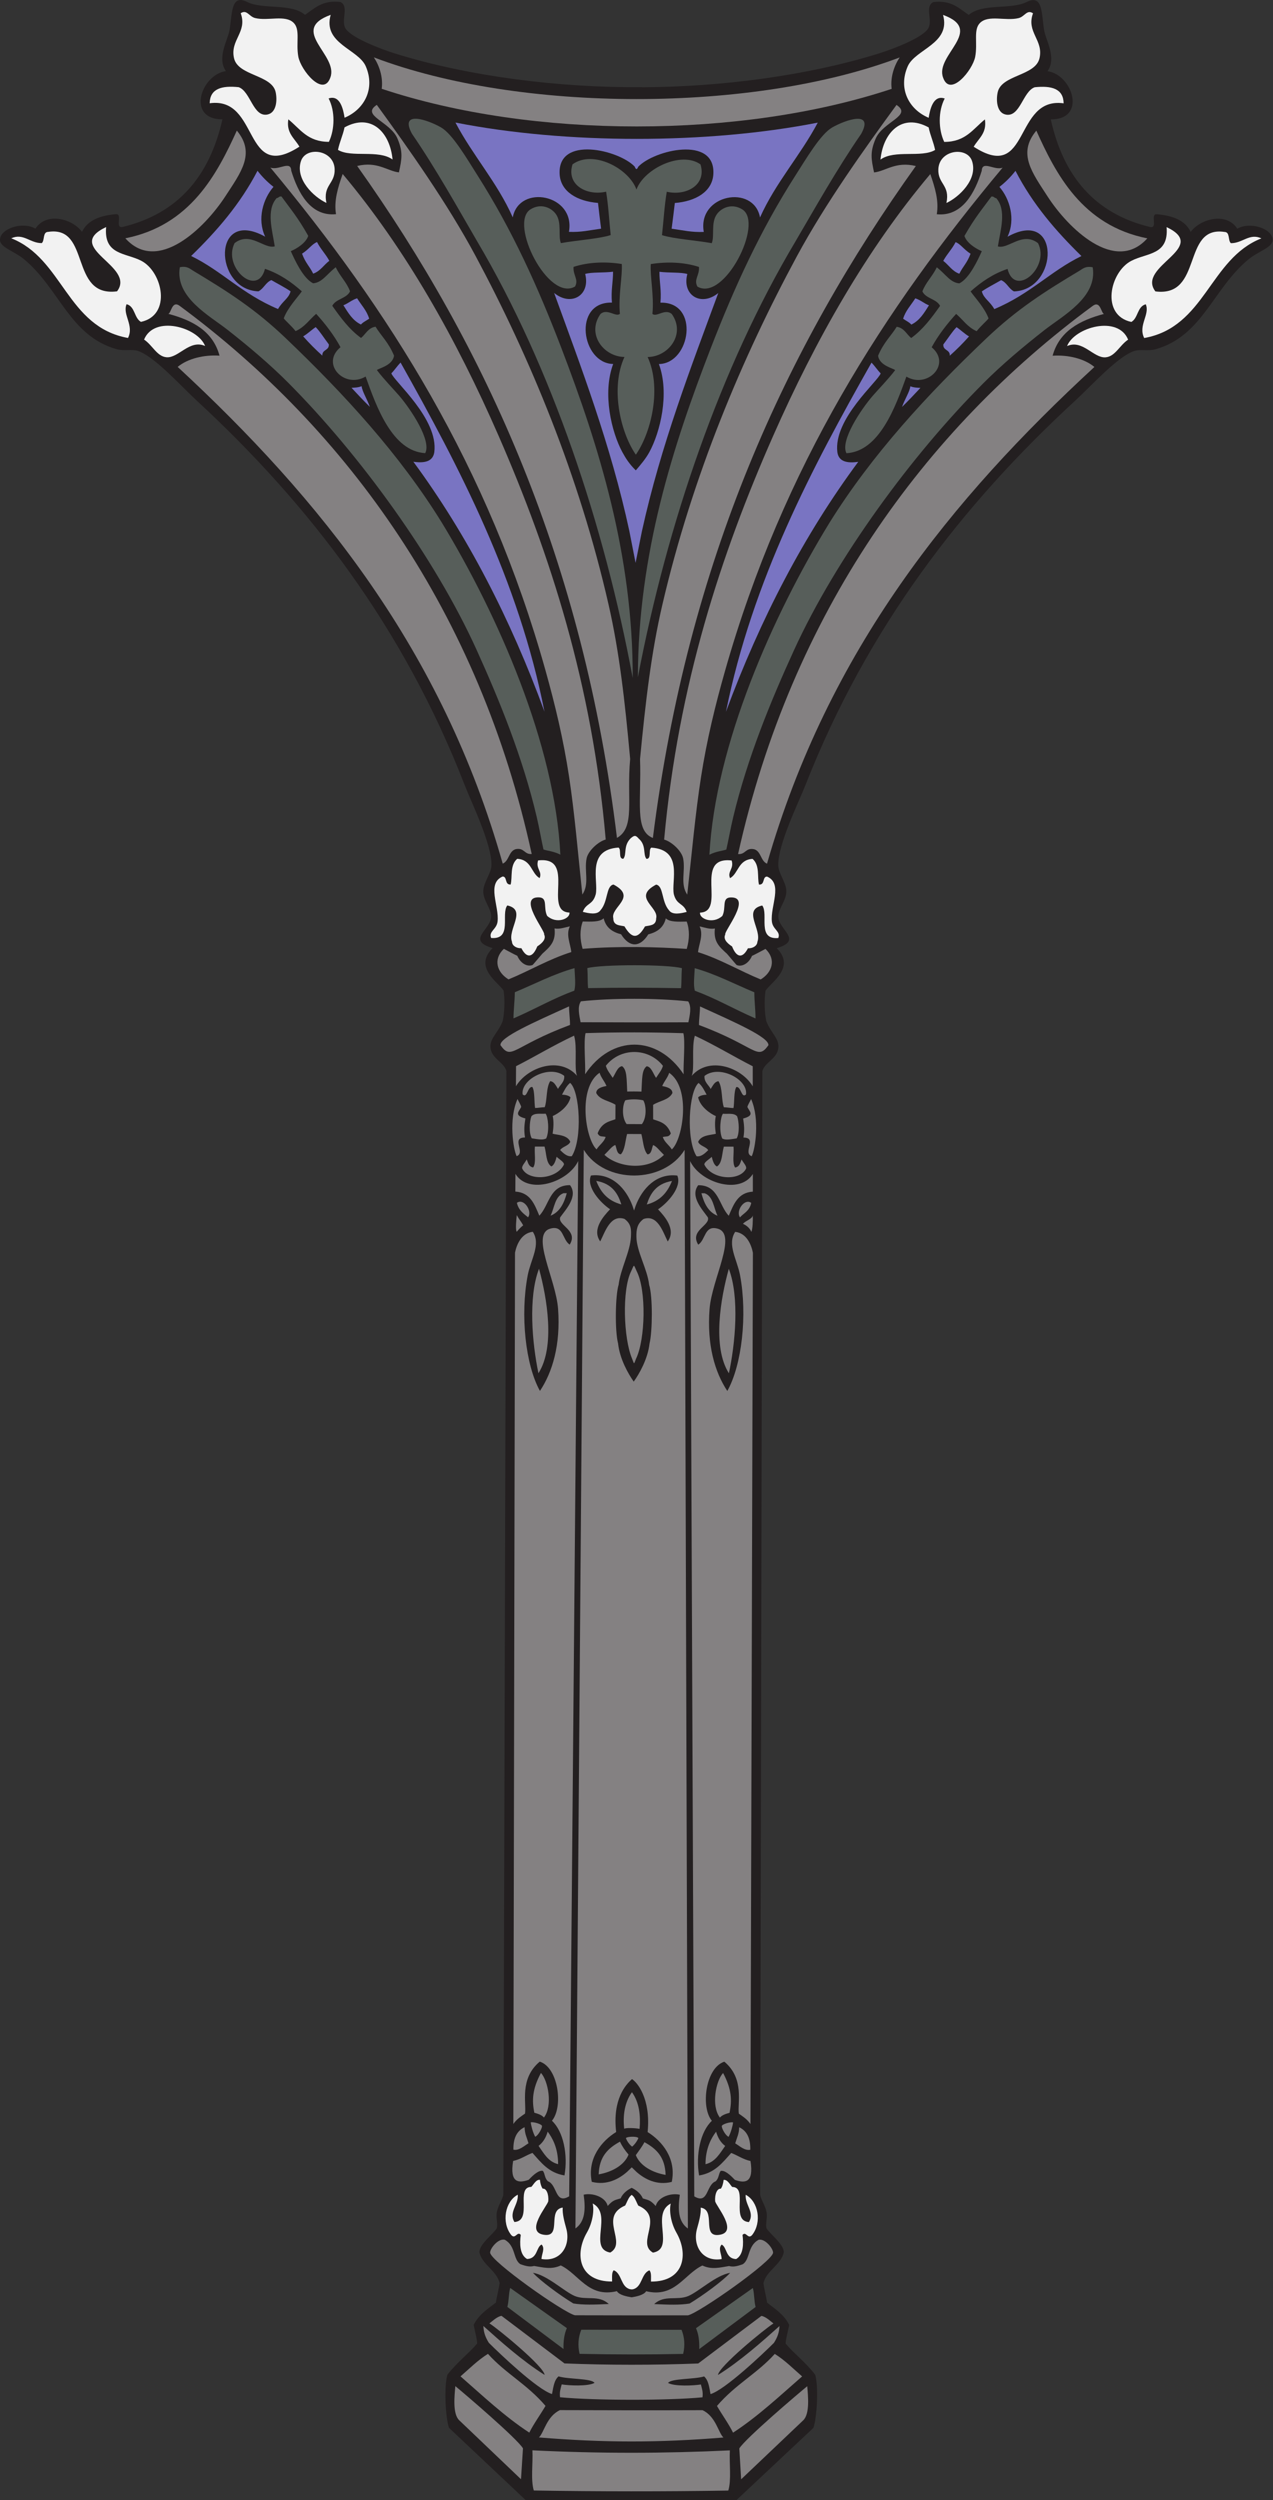 <?xml version="1.0" encoding="UTF-8" standalone="no"?>
<svg
   xmlns:dc="http://purl.org/dc/elements/1.1/"
   xmlns:cc="http://creativecommons.org/ns#"
   xmlns:rdf="http://www.w3.org/1999/02/22-rdf-syntax-ns#"
   xmlns:svg="http://www.w3.org/2000/svg"
   xmlns="http://www.w3.org/2000/svg"
   viewBox="0 0 431.613 847.413"
   height="847.413"
   width="431.613"
   xml:space="preserve"
   id="svg2"
   version="1.1"><rect x="0" y="0" width="431.613" height="847.413" fill="#333333" stroke="none"/><defs
     id="defs6" /><g
     transform="matrix(1.333,0,0,-1.333,0,847.413)"
     id="g10"><g
       transform="scale(0.1)"
       id="g12"><path
         id="path14"
         style="fill:#231f20;fill-opacity:1;fill-rule:evenodd;stroke:none"
         d="m 574.645,6176.38 c -63.852,-9.11 -101.321,-122.94 -8.86,-122.63 -32.539,-144.02 -112.742,-240.11 -254.957,-273.86 -19.125,-2.75 2.004,34.52 -16.164,32.71 -40.184,-3.45 -71.906,-15.39 -86.09,-44.97 -23.863,33.17 -90.554,51.55 -118.492,8.17 -32.305,19.14 -90.055,0.22 -90.082,-28.6 -0.027,-19.15 36.391,-28.64 61.031,-49.06 90.492,-74.94 116.063,-195.12 235.805,-228.9 18.019,-5.08 38.496,0.52 53.102,-4.08 42.25,-13.32 108.316,-87.71 150.542,-126.71 285.786,-264.07 525.29,-575.66 681.22,-976.92 17.56,-45.18 69.6,-151.13 68.35,-204.38 -0.49,-20.9 -19.95,-42.38 -20.81,-65.39 -0.87,-23.58 20.76,-45.23 20.08,-65.4 -1.14,-33.65 -64.43,-59.48 3.64,-79.92 -49.26,-48.96 14.7,-87.15 28.01,-108.11 3.79,-26.87 1.8,-58.01 -2.32,-77.41 -11.44,-29.3 -32.19,-43.23 -31.19,-65.65 1.36,-29.88 34.56,-38.38 40.54,-61.31 l -7.81,-2857.163 c -1.69,-11.602 -13.81,-28.672 -16.6,-44.961 -2.52,-14.609 3.48,-30.586 -0.23,-40.879 -10.48,-15.586 -43.52,-39.766 -44.04,-60.059 5.68,-31.054 44.47,-47.168 51.43,-78.906 -2.98,-20.293 -7.75,-36.015 -9.29,-49.375 -16.39,-13.32 -43.02,-28.926 -56.7,-56.914 4.67,-23.008 8.76,-36.875 8.91,-47.363 -20.31,-24.297 -51.4,-47.676 -75.76,-79.336 -8.79,-31.367 -4.9,-108.652 4.07,-134.902 L 1337.15,0.176 C 1519.36,-2.422 1690.45,-2.598 1872.89,0 l 196.04,183.945 c 9.09,26.231 13.34,103.516 4.7,134.883 -24.22,31.68 -55.19,55.059 -75.39,79.336 0.2,10.508 4.36,24.356 9.14,47.383 -13.55,27.969 -40.11,43.594 -56.44,56.914 -1.48,13.34 -6.17,29.062 -9.06,49.355 7.1,31.739 45.97,47.852 51.8,78.926 -0.42,20.274 -33.35,44.453 -43.75,60.059 -3.67,10.293 2.41,26.269 -0.04,40.859 -2.71,16.309 -14.75,33.379 -16.38,44.961 l 5.61,2857.169 c 6.09,22.94 39.34,31.44 40.82,61.31 1.11,22.42 -19.57,36.35 -30.88,65.65 -4.02,19.4 -5.86,50.54 -1.94,77.41 13.4,20.97 77.55,59.15 28.52,108.11 68.15,20.44 5,46.27 4.01,79.92 -0.59,20.17 21.15,41.82 20.38,65.4 -0.74,23.01 -20.11,44.49 -20.5,65.4 -0.99,53.24 51.54,159.2 69.31,204.37 157.81,401.26 398.79,712.86 685.82,976.92 42.41,39 108.82,113.4 151.13,126.71 14.63,4.61 35.09,-1 53.13,4.09 119.89,33.77 146.03,153.95 236.88,228.89 24.74,20.42 61.19,29.92 61.26,49.06 0.1,28.82 -57.56,47.74 -89.95,28.61 -27.73,43.36 -94.51,25 -118.54,-8.18 -14.04,29.59 -45.71,41.53 -85.86,44.97 -18.17,1.81 2.78,-35.46 -16.32,-32.7 -142.07,33.74 -221.82,129.84 -253.68,273.86 92.46,-0.32 55.53,113.5 -8.28,122.63 23.57,33.05 -3.74,78.02 -8.27,102.18 -7.73,41.26 -1.8,95.18 -45.03,73.58 -39.86,-19.92 -112.19,-2.5 -147.13,-32.7 -24.46,16.42 -43.75,38.02 -89.94,32.7 -22.34,-10.89 -2.05,-44.64 -12.2,-65.4 -11.9,-24.31 -90.22,-54.04 -126.66,-65.4 -179.97,-56.11 -399.11,-84.93 -602.13,-85.88 0,0.08 0,0.14 0,0.2 -210.51,-1.63 -441.21,27.21 -628.99,85.85 -36.381,11.36 -114.568,41.09 -126.342,65.4 -10.05,20.75 10.383,54.51 -11.898,65.4 -46.168,5.31 -65.551,-16.29 -90.102,-32.71 -34.781,30.2 -107.215,12.79 -146.972,32.71 -43.118,21.6 -37.442,-32.32 -45.375,-73.58 -4.641,-24.16 -32.161,-69.14 -8.746,-102.19 v 0" /><path
         id="path16"
         style="fill:#f2f2f2;fill-opacity:1;fill-rule:evenodd;stroke:none"
         d="m 2631.76,6135.34 c 42.6,4.46 73.03,-3.29 73.61,-40.88 -128.22,17.61 -84.44,-203.82 -228.79,-110.36 12.78,21.74 33.96,34.47 28.54,69.49 -30.19,-24.29 -48.93,-57.26 -103.47,-57.23 -14.95,31.4 -15.77,78.11 1.23,110.36 -29.72,10.1 -37.56,-29.16 -40.82,-49.04 -50.71,21.35 -77.97,74.23 -53.26,130.8 19.21,43.96 110.28,57.43 89.81,130.8 107.68,-39.02 -21.29,-102.16 0.15,-159.42 17.74,-51.2 75.24,18.62 81.7,53.14 6.58,35.23 -5.18,68.58 12.18,85.84 21.52,21.39 65.24,4.22 98.08,12.26 15.89,3.89 21.14,22.79 36.79,12.27 -17.83,-48.15 27.4,-67.92 16.45,-114.45 -10.59,-44.99 -96.03,-41.74 -106.19,-85.85 -4.55,-19.71 -2.91,-52.52 20.48,-57.21 36.52,-7.34 43.23,58.78 73.51,69.48 v 0" /><path
         id="path18"
         style="fill:#848182;fill-opacity:1;fill-rule:evenodd;stroke:none"
         d="m 2223.2,5918.7 c 29.87,3.39 54.81,28.76 106.27,16.35 -330.59,-461.97 -580.2,-1004.84 -668.83,-1708.58 -47.36,18.64 -28.89,93.33 -32.68,200.68 14.11,147.73 28.74,271.79 56.68,392.02 76.37,328.57 203.88,630.44 342.56,886.98 73.05,135.13 171.88,273.03 253.08,384.23 41.45,-27.33 -34.35,-42.12 -53.05,-85.84 -14.72,-34.36 -11.26,-51.52 -4.03,-85.84 v 0" /><path
         id="path20"
         style="fill:#575e5a;fill-opacity:1;fill-rule:evenodd;stroke:none"
         d="m 1622.48,4635.24 c 0.45,312.9 89.16,588.36 185.25,836.4 60.49,156.16 126.29,299.86 215.2,438.88 28.12,43.97 64.33,105.77 93.89,122.63 34.16,19.48 106.89,44.33 73.6,-16.35 -62.78,-91.01 -117.51,-189.01 -167.35,-273.86 -190.64,-319.99 -326.57,-719.31 -400.59,-1107.7 v 0" /><path
         id="path22"
         style="fill:#f2f2f2;fill-opacity:1;fill-rule:evenodd;stroke:none"
         d="m 2362.08,6033.15 c 4.13,-20.42 12.28,-36.8 16.4,-57.23 -34.32,-20.73 -102.88,1.48 -138.95,-24.52 6.72,68.95 54.63,119.09 122.55,81.75 v 0" /><path
         id="path24"
         style="fill:#848182;fill-opacity:1;fill-rule:evenodd;stroke:none"
         d="m 2635.95,6024.98 c 49.34,-109.41 116.32,-241.02 282.28,-273.87 -82.3,-91.36 -201.84,26.37 -253.51,106.28 -39.67,61.34 -77.27,109.53 -28.77,167.59 v 0" /><path
         id="path26"
         style="fill:#f2f2f2;fill-opacity:1;fill-rule:evenodd;stroke:none"
         d="m 2407.22,5841.04 c 9.76,45.74 -22.04,48.07 -20.52,85.84 2.02,49.86 73.44,58.7 85.82,20.44 14.94,-46.18 -33.01,-91.29 -65.3,-106.28 v 0" /><path
         id="path28"
         style="fill:#848182;fill-opacity:1;fill-rule:evenodd;stroke:none"
         d="M 2550.2,5930.96 C 2247.86,5569.22 1992,5171.4 1844.21,4651.58 c -24.89,-87.51 -46.23,-174.92 -61.08,-269.78 -14.54,-92.92 -23.52,-194.8 -35.1,-299.38 -18.48,27.19 -4.19,59.76 -10.37,91.87 -3.7,19.16 -29.24,42.84 -48.39,48.1 35.59,392.71 144.86,726.3 277.03,1025.97 108.66,246.37 238.98,475.45 399.98,666.25 12.17,-35.41 22.18,-68.21 16.43,-102.18 65.3,-6.5 97.06,55.34 114.35,110.36 1.13,27.67 32.66,-0.16 53.14,8.17 v 0" /><path
         id="path30"
         style="fill:#575e5a;fill-opacity:1;fill-rule:evenodd;stroke:none"
         d="m 2538.11,5730.68 c 26.4,-8.03 62.41,38.95 102.18,8.17 31.06,-61.51 -58.83,-139.74 -77.59,-65.4 -37.65,-12.76 -67.22,-33.58 -93.97,-57.22 11.41,-16.4 35.91,-41.77 45.66,-68.62 -3.92,-5.86 -20.16,-19.51 -30.25,-32.54 -23.4,10.34 -34.49,28.88 -52.15,43.93 -22.22,-24.08 -46.06,-54.75 -62.27,-84.82 51.3,-42.62 -10.85,-106.42 -64.3,-74.59 -27.56,-76.31 -68.6,-190.02 -152.44,-194.82 -16.64,31.67 37.14,111.59 66.65,145.77 12.79,14.82 40.46,43.27 57.16,65.4 -2.3,4.19 -39.9,10.8 -43.35,36.78 14.13,33.87 34.03,51.64 47.35,73.58 18.98,-2.82 24.78,-18.83 36.81,-28.61 30.02,21.73 52.04,51.47 73.49,81.75 -9.21,18.05 -36.28,18.23 -44.98,36.79 8.16,22.37 25.57,38.12 36.73,61.31 24.09,-19.25 34.39,-38.86 57.26,-40.88 25.77,12.69 47.4,60.25 57.15,81.76 -16.27,6.89 -38.55,21.25 -44.16,38.81 27.29,48.11 45.58,68.52 68.55,100.16 6.6,1.15 7.05,-3.87 12.28,-4.09 26.97,-30.84 10.67,-81.68 4.19,-122.62 v 0" /><path
         id="path32"
         style="fill:#f2f2f2;fill-opacity:1;fill-rule:evenodd;stroke:none"
         d="m 2967.26,5779.73 c 111.38,-53 -77.61,-98.91 -28.48,-163.5 121.98,-15.61 66.52,167.59 175.63,151.23 14.83,-0.16 8.32,-21.68 16.38,-28.61 29.68,-0.36 47.11,26.29 77.66,12.26 -132.18,-51.72 -142.15,-225.53 -298.17,-253.42 -16.05,32.16 15.15,59.68 4.02,85.83 -21.77,-5.48 -19.21,-35.26 -36.75,-44.96 -78.63,17.05 -54.8,126.88 -0.14,155.33 39.82,20.74 95.88,14.18 89.85,85.84 v 0" /><path
         id="path34"
         style="fill:#575e5a;fill-opacity:1;fill-rule:evenodd;stroke:none"
         d="m 2779.32,5677.54 c 12.54,-76.42 -76.3,-123.24 -122.47,-159.41 -54.04,-42.34 -107.89,-87.52 -155.21,-134.89 -182.13,-182.29 -374.57,-444.53 -481.73,-678.53 -59.47,-129.89 -118.87,-274.54 -154.94,-425.09 -7.34,-30.69 -11.86,-57.88 -17.55,-82.53 -8.91,-3.36 -26.13,-4.41 -43.01,-13.2 14.98,279.86 161.72,609.75 305.15,843.74 108.47,174.23 250.73,328.12 400.15,470.06 77.08,73.23 146.55,117.61 236.92,171.67 6.14,3.68 14.48,12.14 32.69,8.18 v 0" /><path
         id="path36"
         style="fill:#848182;fill-opacity:1;fill-rule:evenodd;stroke:none"
         d="m 2808.05,5559 c -62.42,-16.6 -113.7,-44.31 -130.71,-106.28 38.91,2.54 80.3,-7.03 106.3,-28.6 -363.52,-335.15 -676.82,-720.46 -832.72,-1263.05 -16.32,6.86 -14.83,31.54 -32.74,36.8 -22.23,4.52 -21.53,-13.89 -40.86,-12.26 135.46,610.99 472.61,1077.77 902.08,1393.83 19.63,14.42 21.2,-18.42 28.65,-20.44 v 0" /><path
         id="path38"
         style="fill:#f2f2f2;fill-opacity:1;fill-rule:evenodd;stroke:none"
         d="m 2869.41,5493.6 c -21.79,-14.61 -32.84,-42.83 -57.18,-44.96 -30.7,-2.68 -58.68,46.17 -98.13,28.61 18.95,48.01 129.79,79.18 155.31,16.35 v 0" /><path
         id="path40"
         style="fill:#f2f2f2;fill-opacity:1;fill-rule:evenodd;stroke:none"
         d="m 1860.98,4169.26 c 6.59,-21.14 -11.66,-28.11 -4.05,-44.97 21.82,12.34 20.21,46.84 57.19,49.05 19.16,-16.39 11.47,-46.84 16.41,-65.39 15.93,-0.84 7.95,20.14 20.42,20.43 41.35,-17.79 8.01,-75.08 12.36,-114.45 2.26,-20.41 23.12,-24.86 16.25,-41.86 -54.95,-4.65 -24.04,60.79 -40.81,82.73 -50.87,-11.44 -0.21,-61.01 -12.31,-92.32 -0.53,-11.01 -12.9,-17.14 -24.01,-16.43 -13.47,-26.13 -28.88,-24.63 -40.38,4.59 -15.4,9.98 -22.48,20.16 -17.25,30.59 -4.62,6.74 70.48,97.43 12.18,94.01 -21.52,-1.66 -9.44,-26.6 -19.68,-46.94 -23.67,-21.77 -59.06,-7.48 -56.78,8.4 68.14,2.28 -18.08,143.85 80.46,132.56 v 0" /><path
         id="path42"
         style="fill:#848182;fill-opacity:1;fill-rule:evenodd;stroke:none"
         d="m 1779.39,4001.66 c 12.26,-2.62 26.68,-7.93 38.94,-5.28 -3.76,-33.34 10.48,-45.94 30.61,-64.2 6.24,-6.97 24.22,-28.7 24.69,-28.75 13.8,-5.61 30.97,4.32 39.05,23.25 10.6,4.95 24.62,12.83 34.34,17.76 27.78,-26.67 17.37,-59.74 -12.18,-77.66 -54.16,22.17 -101.51,51.15 -159.49,69.49 2.42,21.08 14.47,43.8 4.04,65.39 v 0" /><path
         id="path44"
         style="fill:#575e5a;fill-opacity:1;fill-rule:evenodd;stroke:none"
         d="m 1767.08,3895.39 c 54.28,-15.35 101.02,-40.24 151.57,-61.31 0.02,-23.16 2.99,-43.37 3.02,-66.53 -59.82,26.24 -98.78,49.93 -154.4,70.61 -4.04,16.43 -1.09,35.87 -0.19,57.23 v 0" /><path
         id="path46"
         style="fill:#848182;fill-opacity:1;fill-rule:evenodd;stroke:none"
         d="m 1780.45,3798.17 c 89.32,-40.57 176.22,-78.6 174.02,-98.7 -28.9,-40.27 -30.39,-3.15 -176.63,51.43 -0.02,16.35 2.63,30.93 2.61,47.27 v 0" /><path
         id="path48"
         style="fill:#f2f2f2;fill-opacity:1;fill-rule:evenodd;stroke:none"
         d="m 1840.43,814.375 c 10.12,1.953 17.58,-14.277 22.08,-17.93 41.42,-0.254 -4.99,-85.957 42.43,-89.297 15.33,24.981 -10.58,43.848 -8.22,69.473 32.28,-17.187 41.62,-70.117 16.43,-102.168 -10.92,-12.695 -15.54,10.703 -24.52,0 2.83,-22.07 2.6,-50.566 -16.29,-61.328 -27.33,1.152 -22.82,30.195 -36.81,36.797 -9.67,-10.156 -0.03,-24.063 0.03,-36.797 -49.52,-8.105 -74.56,34.824 -62.56,77.598 5.22,18.613 10.18,36.875 9.3,53.203 39.79,-6.074 1.86,-73.77 45.02,-69.473 54.23,5.371 -7.33,75.059 -8.26,85.82 -1.55,18.204 5.47,33.165 14.28,31.661 3.42,4.375 6.36,13.164 7.09,22.441 v 0" /><path
         id="path50"
         style="fill:#575e5a;fill-opacity:1;fill-rule:evenodd;stroke:none"
         d="m 1778.54,384.238 c 0.58,18.809 -1.2,36.836 -8.24,53.125 l 144.6,102.188 c 4.23,-16.074 2.76,-32.168 6.99,-48.262 L 1778.54,384.238 v 0" /><path
         id="path52"
         style="fill:#848182;fill-opacity:1;fill-rule:evenodd;stroke:none"
         d="m 2040.2,314.746 c -56.84,-49.394 -111.39,-101.074 -175.65,-143.066 -11.23,22.851 -28.5,46.347 -40.92,68.008 47.67,55.449 101.85,82.128 147.02,132.285 26.03,-16.231 46.92,-37.598 69.55,-57.227 v 0" /><path
         id="path54"
         style="fill:#848182;fill-opacity:1;fill-rule:evenodd;stroke:none"
         d="m 2053.22,289.844 c 1.99,-23.574 7.13,-70.235 -10.18,-86.68 L 1885.11,53.145 1880.47,131.68 c 15.74,25.605 151.32,140.742 172.75,158.164 v 0" /><path
         id="path56"
         style="fill:#f2f2f2;fill-opacity:1;fill-rule:evenodd;stroke:none"
         d="m 607.125,6135.5 c -42.59,4.46 -73.039,-3.28 -73.809,-40.87 128.305,17.61 83.493,-203.83 228.278,-110.36 -12.672,21.74 -33.801,34.46 -28.219,69.48 30.078,-24.28 48.668,-57.25 103.195,-57.22 15.11,31.4 16.157,78.11 -0.711,110.36 29.77,10.1 37.426,-29.16 40.594,-49.04 50.813,21.35 78.32,74.22 53.879,130.79 -19.016,43.97 -110.019,57.43 -89.199,130.8 -107.863,-39.01 20.808,-102.15 -0.891,-159.41 -17.972,-51.21 -75.168,18.62 -81.453,53.14 -6.422,35.23 5.492,68.58 -11.781,85.84 -21.418,21.39 -65.211,4.23 -98.024,12.26 -15.863,3.88 -21.023,22.79 -36.722,12.26 17.597,-48.14 -27.727,-67.92 -16.996,-114.45 10.386,-44.99 95.832,-41.73 105.789,-85.84 4.457,-19.72 2.672,-52.52 -20.746,-57.22 -36.559,-7.33 -42.961,58.79 -73.184,69.48 v 0" /><path
         id="path58"
         style="fill:#848182;fill-opacity:1;fill-rule:evenodd;stroke:none"
         d="m 1014.66,5918.87 c -29.859,3.39 -54.672,28.76 -106.187,16.35 328.417,-461.97 575.487,-1004.85 660.787,-1708.58 47.19,26.79 24.16,97.77 33.57,200.68 -13.4,147.73 -27.4,271.79 -54.78,392.02 -74.82,328.56 -200.9,630.43 -338.39,886.98 -72.41,135.13 -170.6,273.02 -251.269,384.22 -41.578,-27.32 34.152,-42.12 52.659,-85.84 14.54,-34.36 11.01,-51.52 3.61,-85.83 v 0" /><path
         id="path60"
         style="fill:#575e5a;fill-opacity:1;fill-rule:evenodd;stroke:none"
         d="m 1609.32,4633.36 c 1.02,312.89 -86.37,590.41 -181.29,838.44 -59.76,156.15 -124.88,299.86 -213.13,438.89 -27.91,43.97 -63.84,105.77 -93.33,122.63 -34.05,19.47 -106.67,44.32 -73.66,-16.35 62.34,-91.01 116.62,-189.01 166.05,-273.86 189.14,-319.99 323.18,-721.37 395.36,-1109.75 v 0" /><path
         id="path62"
         style="fill:#f2f2f2;fill-opacity:1;fill-rule:evenodd;stroke:none"
         d="m 876.324,6033.32 c -4.222,-20.42 -12.457,-36.81 -16.676,-57.23 34.231,-20.73 102.903,1.47 138.832,-24.52 -6.386,68.94 -54.066,119.09 -122.156,81.75 v 0" /><path
         id="path64"
         style="fill:#848182;fill-opacity:1;fill-rule:evenodd;stroke:none"
         d="m 602.41,6025.14 c -49.867,-109.4 -117.461,-241.01 -283.57,-273.85 81.879,-91.38 201.976,26.35 254.019,106.27 39.954,61.33 77.782,109.53 29.551,167.58 v 0" /><path
         id="path66"
         style="fill:#f2f2f2;fill-opacity:1;fill-rule:evenodd;stroke:none"
         d="m 830.281,5841.21 c -9.543,45.74 22.27,48.06 20.918,85.84 -1.781,49.86 -73.156,58.7 -85.719,20.43 -15.164,-46.17 32.579,-91.28 64.801,-106.27 v 0" /><path
         id="path68"
         style="fill:#848182;fill-opacity:1;fill-rule:evenodd;stroke:none"
         d="m 687.73,5931.13 c 300.633,-361.74 554.61,-759.56 699.97,-1279.39 24.47,-87.51 45.41,-174.92 59.81,-269.77 14.11,-92.92 22.61,-194.8 33.7,-299.38 18.59,27.18 4.46,59.76 10.8,91.87 3.78,19.16 29.44,42.83 48.62,48.09 -33.74,392.71 -141.46,726.3 -272.22,1025.97 -107.5,246.38 -236.74,475.46 -396.847,666.26 -12.325,-35.42 -22.5,-68.22 -16.915,-102.18 -65.328,-6.51 -96.796,55.34 -113.824,110.36 -1.004,27.67 -32.656,-0.16 -53.094,8.17 v 0" /><path
         id="path70"
         style="fill:#575e5a;fill-opacity:1;fill-rule:evenodd;stroke:none"
         d="m 698.863,5730.84 c -26.429,-8.02 -62.215,38.96 -102.144,8.18 -31.344,-61.52 58.187,-139.74 77.301,-65.4 37.582,-12.76 67.054,-33.58 93.695,-57.23 -11.485,-16.39 -36.106,-41.76 -45.977,-68.62 3.891,-5.86 20.063,-19.51 30.082,-32.53 23.45,10.33 34.629,28.87 52.36,43.93 22.113,-24.08 45.8,-54.75 61.875,-84.83 -51.504,-42.62 10.351,-106.42 63.945,-74.59 27.203,-76.31 67.715,-190.02 151.53,-194.8 16.79,31.65 -36.62,111.57 -65.96,145.76 -12.73,14.82 -40.261,43.27 -56.863,65.4 2.316,4.19 39.961,10.8 43.523,36.78 -13.968,33.87 -33.789,51.64 -46.996,73.58 -18.996,-2.81 -24.879,-18.83 -36.949,-28.61 -29.922,21.72 -51.797,51.46 -73.117,81.75 9.309,18.05 36.375,18.23 45.168,36.78 -8.063,22.38 -25.395,38.13 -36.449,61.31 -24.176,-19.25 -34.574,-38.85 -57.442,-40.87 -25.718,12.69 -47.129,60.24 -56.765,81.75 16.3,6.9 38.644,21.26 44.34,38.82 -27.079,48.1 -45.266,68.52 -68.086,100.16 -6.602,1.15 -7.067,-3.87 -12.286,-4.09 -27.128,-30.84 -11.07,-81.69 -4.785,-122.63 v 0" /><path
         id="path72"
         style="fill:#f2f2f2;fill-opacity:1;fill-rule:evenodd;stroke:none"
         d="m 269.957,5779.89 c -111.641,-52.99 77.145,-98.91 27.703,-163.5 -122.055,-15.61 -65.726,167.59 -174.926,151.24 -14.82,-0.17 -8.414,-21.68 -16.507,-28.61 -29.672,-0.36 -46.993,26.28 -77.594,12.27 131.926,-51.74 141.078,-225.54 296.965,-253.43 16.203,32.16 -14.868,59.67 -3.602,85.83 21.734,-5.48 19.039,-35.26 36.535,-44.96 78.715,17.05 55.387,126.87 0.867,155.33 -39.734,20.74 -95.82,14.18 -89.441,85.83 v 0" /><path
         id="path74"
         style="fill:#575e5a;fill-opacity:1;fill-rule:evenodd;stroke:none"
         d="m 457.41,5677.7 c -12.894,-76.41 75.727,-123.22 121.727,-159.4 53.836,-42.35 107.48,-87.53 154.574,-134.9 181.269,-182.29 372.479,-444.53 478.519,-678.52 58.88,-129.88 117.59,-274.53 152.95,-425.09 7.21,-30.7 11.6,-57.89 17.17,-82.54 8.9,-3.36 26.1,-4.39 42.95,-13.19 -13.67,279.86 -158.85,609.75 -301.18,843.74 -107.65,174.24 -249.194,328.11 -397.948,470.06 -76.738,73.23 -146,117.6 -236.113,171.67 -6.133,3.68 -14.407,12.14 -32.649,8.17 v 0" /><path
         id="path76"
         style="fill:#848182;fill-opacity:1;fill-rule:evenodd;stroke:none"
         d="m 428.129,5559.17 c 62.336,-16.6 113.492,-44.31 130.211,-106.28 -38.902,2.54 -80.34,-7.03 -106.442,-28.61 361.95,-335.14 673.432,-720.46 826.782,-1263.03 16.36,6.84 14.97,31.53 32.92,36.78 22.25,4.52 21.46,-13.88 40.8,-12.26 -132.6,610.99 -467.545,1077.78 -895.541,1393.84 -19.55,14.41 -21.277,-18.42 -28.73,-20.44 v 0" /><path
         id="path78"
         style="fill:#f2f2f2;fill-opacity:1;fill-rule:evenodd;stroke:none"
         d="m 366.449,5493.77 c 21.735,-14.61 32.645,-42.84 56.981,-44.96 30.679,-2.68 58.898,46.16 98.254,28.61 -18.711,48.01 -129.422,79.18 -155.235,16.35 v 0" /><path
         id="path80"
         style="fill:#f2f2f2;fill-opacity:1;fill-rule:evenodd;stroke:none"
         d="m 1368.65,4169.42 c -6.68,-21.14 11.53,-28.1 3.84,-44.96 -21.75,12.34 -19.98,46.83 -56.95,49.04 -19.25,-16.39 -11.69,-46.84 -16.72,-65.39 -15.93,-0.83 -7.87,20.15 -20.32,20.43 -41.45,-17.78 -8.36,-75.08 -12.9,-114.45 -2.36,-20.41 -23.24,-24.85 -16.45,-41.86 54.94,-4.65 24.33,60.8 41.2,82.73 50.82,-11.44 -0.08,-61 11.88,-92.31 0.48,-11.01 12.83,-17.15 23.93,-16.44 13.35,-26.12 28.76,-24.62 40.4,4.59 15.45,9.99 22.58,20.17 17.39,30.59 4.66,6.75 -70.02,97.44 -11.74,94.02 21.51,-1.66 9.32,-26.6 19.47,-46.95 23.56,-21.76 59.01,-7.48 56.82,8.4 -68.13,2.28 18.75,143.85 -79.85,132.56 v 0" /><path
         id="path82"
         style="fill:#848182;fill-opacity:1;fill-rule:evenodd;stroke:none"
         d="m 1449.46,4001.83 c -12.27,-2.63 -26.72,-7.92 -38.96,-5.29 3.59,-33.34 -10.7,-45.93 -30.91,-64.2 -6.27,-6.96 -24.36,-28.69 -24.82,-28.75 -13.84,-5.6 -30.96,4.32 -38.95,23.26 -10.57,4.94 -24.55,12.83 -34.26,17.76 -27.9,-26.66 -17.65,-59.74 11.82,-77.67 54.26,22.18 101.74,51.15 159.81,69.49 -2.31,21.09 -14.26,43.82 -3.73,65.4 v 0" /><path
         id="path84"
         style="fill:#575e5a;fill-opacity:1;fill-rule:evenodd;stroke:none"
         d="m 1461.27,3895.55 c -54.35,-15.35 -101.21,-40.23 -151.86,-61.31 -0.12,-23.15 -3.2,-43.36 -3.33,-66.52 59.94,26.24 99.01,49.92 154.74,70.61 4.1,16.42 1.25,35.87 0.45,57.22 v 0" /><path
         id="path86"
         style="fill:#848182;fill-opacity:1;fill-rule:evenodd;stroke:none"
         d="m 1447.44,3798.34 c -89.51,-40.57 -176.58,-78.61 -174.49,-98.7 28.71,-40.28 30.39,-3.15 176.89,51.42 0.08,16.35 -2.5,30.93 -2.4,47.28 v 0" /><path
         id="path88"
         style="fill:#f2f2f2;fill-opacity:1;fill-rule:evenodd;stroke:none"
         d="m 1373.44,814.531 c -10.12,1.973 -17.65,-14.277 -22.17,-17.91 -41.41,-0.254 4.59,-85.957 -42.86,-89.316 -15.2,25 10.79,43.867 8.56,69.492 -32.37,-17.207 -41.95,-70.137 -16.92,-102.188 10.88,-12.695 15.6,10.723 24.52,0 -2.93,-22.07 -2.84,-50.546 16.02,-61.308 27.33,1.133 22.96,30.195 36.98,36.777 9.61,-10.137 -0.09,-24.043 -0.2,-36.777 49.48,-8.106 74.72,34.804 62.91,77.578 -5.14,18.613 -10,36.894 -9.05,53.223 -39.81,-6.075 -2.2,-73.77 -45.35,-69.493 -54.2,5.391 7.69,75.079 8.67,85.84 1.63,18.184 -5.32,33.164 -14.12,31.66 -3.4,4.375 -6.31,13.145 -6.99,22.422 v 0" /><path
         id="path90"
         style="fill:#575e5a;fill-opacity:1;fill-rule:evenodd;stroke:none"
         d="m 1433.32,384.395 c -0.51,18.828 1.37,36.855 8.47,53.144 l -144.11,102.188 c -4.32,-16.094 -2.91,-32.188 -7.22,-48.262 l 142.86,-107.07 v 0" /><path
         id="path92"
         style="fill:#848182;fill-opacity:1;fill-rule:evenodd;stroke:none"
         d="m 1171.32,314.902 c 56.61,-49.394 110.92,-101.054 174.97,-143.066 11.35,22.852 28.72,46.367 41.25,68.008 -47.42,55.469 -101.47,82.129 -146.41,132.285 -26.09,-16.231 -47.09,-37.598 -69.81,-57.227 v 0" /><path
         id="path94"
         style="fill:#848182;fill-opacity:1;fill-rule:evenodd;stroke:none"
         d="m 1158.18,290.02 c -2.09,-23.594 -7.46,-70.235 9.77,-86.68 l 157.23,-150.039 5.02,78.554 c -15.63,25.606 -150.67,140.723 -172.02,158.165 v 0" /><path
         id="path96"
         style="fill:#848182;fill-opacity:1;fill-rule:evenodd;stroke:none"
         d="m 1856.43,126.719 c -1.8,-33.614 4.26,-75.059 -4,-102.188 -166.17,-2.715 -328.54,-2.539 -494.7,0.156 -8.15,27.129 -1.88,68.594 -3.52,102.188 168.02,-8.477 337.54,-8.164 502.22,-0.156 v 0" /><path
         id="path98"
         style="fill:#848182;fill-opacity:1;fill-rule:evenodd;stroke:none"
         d="m 1840.04,159.414 c -164.94,-13.535 -304.73,-13.34 -469.29,0.176 13.08,12.168 19.4,53.633 53.52,69.473 121.02,-0.469 241.58,-0.645 362.57,-0.157 34.05,-15.84 40.16,-57.324 53.2,-69.492 v 0" /><path
         id="path100"
         style="fill:#848182;fill-opacity:1;fill-rule:evenodd;stroke:none"
         d="m 1967.25,449.453 c -23.17,-14.765 -139.35,-109.902 -140.99,-131.015 56.64,35.371 113.31,85.8 156.38,124.375 -0.88,-14.434 -3.49,-25.899 -14.09,-42.715 -26.71,-26.739 -124.31,-119.297 -161.3,-130.313 -4.02,23.438 -6.72,36.524 -16.39,44.961 -24.92,-7.773 -83.22,-4.726 -91.64,-16.562 16.33,-9.356 65.97,-6.914 83.48,-3.887 2.48,-9.785 5.89,-18.633 4.12,-32.676 -88.97,-8.437 -273.75,-8.242 -362.37,0.156 -1.7,14.043 1.75,22.911 4.27,32.696 17.49,-3.028 67.14,-5.469 83.51,3.886 -8.39,11.817 -66.69,8.77 -91.57,16.543 -9.71,-8.437 -12.48,-21.523 -16.6,-44.961 -36.94,11.036 -134.1,103.575 -160.7,130.313 -10.51,16.836 -13.07,28.301 -13.87,42.715 42.89,-38.555 99.31,-88.985 155.78,-124.375 -1.54,21.133 -117.27,116.25 -140.37,131.035 4.77,3.418 19.62,17.812 30.81,19.082 l 160.08,-120.918 c 113.37,-4.453 226.73,-4.453 340.1,-0.176 l 160.64,120.938 c 11.18,-1.27 25.97,-15.664 30.72,-19.102 v 0" /><path
         id="path102"
         style="fill:#575e5a;fill-opacity:1;fill-rule:evenodd;stroke:none"
         d="m 1733.52,433.281 c 7.73,-19.179 9.11,-39.609 4.15,-61.308 -91.36,-1.875 -172.39,-1.7 -263.55,0.156 -4.87,21.719 -3.38,42.148 4.43,61.309 l 254.97,-0.157 v 0" /><path
         id="path104"
         style="fill:#848182;fill-opacity:1;fill-rule:evenodd;stroke:none"
         d="m 1462.41,470.234 c -28.09,5.977 -215.53,137.852 -215.75,159.414 -0.11,10.43 20.31,36.368 36.97,32.696 28.31,-15.371 21.18,-49.766 39.75,-62.09 14.94,-5.449 24.92,-7.5 35.08,-4.649 23.05,-3.73 44.05,-9.824 67.87,1.348 46.11,-21.973 69.8,-83.066 142.69,-65.41 5.82,-9.746 24.62,-13.555 37.71,-15.664 13.04,2.148 31.07,5.996 36.78,15.508 72.81,-17.657 96.79,43.418 143.01,65.39 23.75,-11.172 44.79,-5.078 67.86,-1.328 10.14,-2.871 20.12,-0.82 35.09,4.649 18.64,12.304 11.66,46.699 40.06,62.09 16.66,3.652 36.95,-22.286 36.8,-32.715 -0.31,-21.543 -188.37,-153.418 -216.49,-159.414 -96,-0.235 -191.46,-0.059 -287.43,0.175 z m -0.5,48.985 c 28.78,-11.914 60.79,3.789 86.5,-20.371 -35.38,-1.66 -65.66,-2.735 -90.15,1.425 -33.05,20.02 -84.34,57.637 -102.67,77.95 36.15,-5.782 79.22,-47.442 106.32,-59.004 z m 288.66,-0.156 c -28.84,-11.915 -60.77,3.789 -86.59,-20.372 35.37,-1.66 65.64,-2.753 90.14,1.407 33.15,20.019 84.61,57.636 103.04,77.949 -36.18,-5.781 -79.43,-47.442 -106.59,-58.984 v 0" /><path
         id="path106"
         style="fill:#f2f2f2;fill-opacity:1;fill-rule:evenodd;stroke:none"
         d="m 1611.59,771.777 c 5.12,-6.66 8.22,-16.289 11.81,-22.636 68.63,-29.786 -6.9,-94.121 37.42,-119.668 57.1,10.058 -7.01,97.715 45.29,124.863 -4.07,-15.879 -1.03,-47.09 14.45,-74.16 31.48,-55.059 19.6,-124.844 -64.81,-124.278 -0.05,10.86 1.54,23.36 -4.11,28.614 -21.22,-8.711 -17.57,-42.285 -41.63,-48.164 -3.07,-0.586 -4.44,-0.313 -7.5,0.175 -24,5.918 -20.2,39.454 -41.36,48.165 -5.67,-5.274 -4.15,-17.754 -4.26,-28.614 -84.39,-0.566 -95.95,69.199 -64.21,124.278 15.61,27.07 18.78,58.281 14.79,74.16 52.18,-27.168 -12.34,-114.824 44.71,-124.864 44.43,25.547 -30.79,89.883 37.98,119.649 3.62,6.367 6.77,15.957 11.9,22.637 5.55,5.546 3.82,5.488 9.53,-0.157 v 0" /><path
         id="path108"
         style="fill:#848182;fill-opacity:1;fill-rule:evenodd;stroke:none"
         d="m 1750.4,3810.98 c 9.46,-14.35 3.9,-35.47 0.58,-53.14 -91.86,-0.46 -182.43,-0.3 -274.27,0.17 -3.22,17.67 -8.68,38.79 0.84,53.14 79.12,8.68 193.56,8.54 272.85,-0.17 v 0" /><path
         id="path110"
         style="fill:#575e5a;fill-opacity:1;fill-rule:evenodd;stroke:none"
         d="m 1734.51,3895.39 c -1.48,-16.21 -0.64,-37.4 -2.26,-50.82 -77.31,1.41 -159.04,1.58 -236.39,0.16 -1.55,13.42 -0.61,34.63 -2.03,50.82 35.54,9.82 204.42,9.87 240.68,-0.16 v 0" /><path
         id="path112"
         style="fill:#848182;fill-opacity:1;fill-rule:evenodd;stroke:none"
         d="m 1693.52,4022.1 c 10.48,-9.96 32.36,-8.53 53.15,-8.17 7.71,-20.87 7.14,-45.14 0.07,-69.49 -74.63,4.93 -172.43,7.65 -264.89,0.17 -6.97,24.35 -7.41,48.62 0.38,69.48 20.79,-0.35 42.66,-1.79 53.18,8.18 5.95,-24.77 23.2,-35.2 44.36,-40.67 21.27,-34.14 47.9,-34.08 69.21,-0.17 21.2,5.47 38.49,15.9 44.54,40.67 v 0" /><path
         id="path114"
         style="fill:#f2f2f2;fill-opacity:1;fill-rule:evenodd;stroke:none"
         d="m 1624.63,4224.84 c 20.17,-17.36 10.1,-40.41 19.72,-51.5 13.54,0.08 4.13,23.1 12.23,28.61 82.28,-5.5 50.18,-84.7 57.33,-118.54 7.47,-28.53 24.28,-21.46 32.74,-44.96 -15.02,-3.74 -36.17,-8.56 -44.96,4.09 -19.69,22.29 -13.32,61.66 -32.76,65.41 -61.69,-32.56 7.6,-57.15 0.07,-85.85 0.02,-19.01 -16.96,-17.65 -28.41,-20.42 -17.92,-31.5 -32.73,-32.69 -52.33,0.17 -11.44,2.76 -28.42,1.41 -28.32,20.42 -7.39,28.69 62.01,53.3 0.49,85.84 -19.48,-3.74 -13.29,-43.11 -33.07,-65.4 -8.85,-12.66 -29.99,-7.83 -44.98,-4.08 8.56,23.49 25.34,16.41 32.94,44.96 7.32,33.83 -24.41,113.02 57.9,118.52 8.08,-5.5 -1.45,-28.52 12.1,-28.61 9.66,11.09 -0.73,32.8 19.04,52.4 8.53,6.84 11.81,8.91 20.27,-1.06 v 0" /><path
         id="path116"
         style="fill:#575e5a;fill-opacity:1;fill-rule:evenodd;stroke:none"
         d="m 1781.74,5939.14 c 16.18,-52.94 -37.34,-80.78 -85.78,-69.49 -5.94,-34.9 -8.1,-73.57 -12.15,-110.36 29.33,-9.51 84.57,-12.9 126.57,-20.44 7.57,18.26 -2.65,51.66 12.96,73.61 12.14,17.07 38.85,28.47 64.77,12.23 55.59,-34.8 -46.25,-235.94 -114.27,-196.2 -9.72,18.27 5.55,28.03 4.05,49.92 -37.66,12.22 -81,13.92 -122.64,7.3 -2.23,-30.08 8.75,-80.83 4.2,-126.71 10.59,-9.02 31.53,14.25 49.06,0 36.38,-50.92 -7.72,-109.09 -61.22,-109.63 35.23,-76.98 10.82,-187.29 -28.4,-245.98 -1.09,-2.43 -2.18,-2.38 -3.29,0.16 -38.93,58.7 -62.82,169.01 -27.23,245.98 -53.5,0.54 -97.32,58.72 -60.7,109.64 17.6,14.25 38.43,-9.03 49.05,0 -4.33,45.87 6.89,96.63 4.8,126.71 -41.61,6.62 -84.96,4.91 -122.67,-7.29 -1.61,-21.91 13.61,-31.67 3.81,-49.93 -68.21,-39.74 -169.1,161.39 -113.35,196.2 26,16.24 52.65,4.83 64.72,-12.23 15.5,-21.95 5.13,-55.36 12.61,-73.61 42.04,7.53 97.29,10.93 126.67,20.44 -3.88,36.77 -5.86,75.46 -11.64,110.36 -48.49,-11.28 -101.88,16.55 -85.45,69.48 52.1,37.77 143.28,-10.24 162.64,-64.02 19.71,53.69 114.73,98.58 162.88,63.86 v 0" /><path
         id="path118"
         style="fill:#848182;fill-opacity:1;fill-rule:evenodd;stroke:none"
         d="m 2288.35,6211.16 c -13.66,-20.26 -24.23,-50.04 -20.37,-79.91 -382.98,-127.36 -913.35,-127.65 -1297.097,0.17 4.004,29.87 -6.426,59.65 -19.992,79.9 371.939,-141.32 964.969,-141.44 1337.459,-0.16 v 0" /><path
         id="path120"
         style="fill:#7974c2;fill-opacity:1;fill-rule:evenodd;stroke:none"
         d="m 1559.36,5666.32 c -24.2,-3.15 -54.56,-0.69 -70.97,-5.69 13.95,-54.03 -35.38,-83.83 -78.96,-48.33 66.98,-184.35 144.2,-385.95 191.41,-605.73 5.26,-26.89 10.52,-53.77 15.77,-80.66 5.36,26.8 10.73,53.6 16.1,80.39 48.25,219.83 126.42,421.45 194.28,605.84 -43.75,-35.51 -92.94,-5.71 -78.73,48.32 -16.38,5.01 -46.76,2.54 -70.95,5.69 0.03,-28.61 5.38,-47.08 2.55,-78.54 100.78,2.45 76.89,-154.8 -3.93,-156.05 27.63,-74.99 3.33,-173.43 -24.34,-224.08 -8.92,-16.34 -21.5,-31.29 -34.39,-46.29 -15.58,15.06 -25.4,30.06 -34.27,46.45 -27.43,50.66 -51.28,149.1 -23.28,224.09 -80.82,1.25 -103.97,158.49 -3.2,156.05 -2.68,31.45 2.75,49.93 2.91,78.54 z m -400.93,379.27 c 44.43,-84.54 106.16,-151.86 145.79,-241.17 16.17,85.6 160.09,58.86 142.87,-36.79 31.25,-1.28 51.16,4 81.79,8.17 -3.08,22.93 -5.21,43.6 -7.82,65.41 -52.73,4.12 -95.45,28.77 -97.68,73.57 -4.9,98.4 150.51,61.24 190.98,18.81 3.09,-7.99 5.64,-8.5 9,-0.38 40.36,42.52 196.48,79.97 191.1,-18.6 -2.44,-44.8 -45.28,-69.45 -98.03,-73.57 -2.7,-21.81 -4.93,-42.48 -8.12,-65.4 30.62,-4.18 50.51,-9.46 81.76,-8.18 -16.77,95.65 127.27,122.39 143.04,36.79 40.04,89.31 102.1,156.63 146.92,241.16 -279.69,-55.21 -641.89,-55.1 -921.6,0.18 v 0" /><path
         id="path122"
         style="fill:#7974c2;fill-opacity:1;fill-rule:evenodd;stroke:none"
         d="m 486.176,5706.32 c 79.347,-38.86 128.762,-96.12 221.019,-134.89 11.477,20.36 27.067,26.54 31.91,44.96 -15.304,10.53 -32.55,19.11 -48.89,28.62 -14.5,-5.98 -19.324,-21.67 -32.867,-28.62 -114.34,4.02 -118.477,214.18 17.125,138.98 -21.106,45.09 -5,96.76 21.152,126.72 -15.266,11.9 -28.816,25.53 -40.645,40.87 -43.929,-84.62 -103.64,-153.37 -168.804,-216.64 z m 532.724,-271 c -9.41,-9.58 -14.65,-18.43 -23.466,-27.39 6.416,-20.1 120.176,-115.9 109.256,-200.29 -2.6,-17.59 -15.18,-30.21 -53.28,-24.52 137.1,-186.13 247.08,-399.24 333.57,-635.7 -66.15,335.27 -216.73,621.82 -366.08,887.9 z m -99.154,-60.09 c -8.676,-3.74 -19.371,-3.66 -25.625,-4.09 12.383,-13.39 30.164,-32.43 46.582,-48.51 -6.734,19.67 -19.055,38.01 -20.957,52.6 z m -11.516,223.59 c -14.902,-5.15 -22.835,-13.36 -34.789,-17.78 12.039,-19.2 23.528,-38.94 44.696,-49.05 4.043,5.52 15.402,10.83 20.855,14.91 -6.293,20.84 -19.34,33.76 -30.762,51.92 z m -105.261,-73.36 c -9.492,-6.21 -20.574,-17 -31.809,-23.52 15.278,-17.33 31.531,-33.68 48.781,-49.05 -1.035,16.12 17.543,12.5 16.5,28.61 -13.05,17.17 -22.253,32.55 -33.472,43.96 z m 3.472,216.22 c -12.804,-4.75 -20.433,-18.23 -38.187,-29.52 9.101,-24.51 18.992,-31.63 28.328,-50.8 18.258,6.3 27.008,22.16 41.055,32.7 -10.137,18.5 -22.067,29.54 -31.196,47.62 v 0" /><path
         id="path124"
         style="fill:#7974c2;fill-opacity:1;fill-rule:evenodd;stroke:none"
         d="m 2750.68,5706.15 c -79.52,-38.85 -129.2,-96.11 -221.65,-134.88 -11.37,20.36 -26.94,26.53 -31.69,44.96 15.36,10.52 32.64,19.11 49.03,28.61 14.46,-5.97 19.22,-21.67 32.72,-28.61 114.37,4.01 119.48,214.18 -16.47,138.97 21.32,45.1 5.45,96.77 -20.56,126.72 15.32,11.91 28.95,25.54 40.85,40.87 43.53,-84.61 102.91,-153.37 167.77,-216.64 z m -320.09,35.36 c 12.79,-4.75 20.35,-18.22 38.05,-29.52 -9.21,-24.51 -19.15,-31.62 -28.56,-50.8 -18.23,6.3 -26.92,22.17 -40.9,32.7 10.21,18.5 22.2,29.54 31.41,47.62 z m -102.46,-142.85 c 14.88,-5.16 22.77,-13.36 34.7,-17.79 -12.13,-19.2 -23.71,-38.94 -44.92,-49.05 -4.02,5.52 -15.35,10.83 -20.79,14.92 6.39,20.83 19.5,33.74 31.01,51.92 z m 104.92,-73.37 c 9.46,-6.2 20.49,-17 31.68,-23.52 -15.34,-17.33 -31.68,-33.68 -48.99,-49.05 1.11,16.12 -17.5,12.5 -16.38,28.62 13.14,17.16 22.42,32.54 33.69,43.95 z m -117.48,-150.23 c 8.65,-3.74 19.34,-3.66 25.59,-4.08 -12.44,-13.4 -30.31,-32.43 -46.8,-48.52 6.82,19.67 19.23,38.01 21.21,52.6 z m -98.88,60.09 c 9.36,-9.58 14.56,-18.43 23.33,-27.38 -6.5,-20.1 -120.71,-115.91 -110.18,-200.29 2.52,-17.59 15.04,-30.21 53.16,-24.53 -137.98,-186.14 -248.97,-399.24 -336.56,-635.7 67.72,335.28 219.65,621.82 370.25,887.9 v 0" /><path
         id="path126"
         style="fill:#848182;fill-opacity:1;fill-rule:evenodd;stroke:none"
         d="m 1636.05,3559.43 c 6.59,-9.23 10.56,-41.86 -3.36,-60.53 -13.15,0 -25.85,0.17 -38.89,0.17 -13.84,18.67 -9.72,51.3 -3.09,60.53 13.36,3.16 31.93,3.01 45.34,-0.17 z m 50.17,87.65 c -3.58,-12.02 -10.28,-18.95 -17.51,-30.6 -7.25,10.38 -12.06,28.43 -23.9,29.57 -13.02,-9.63 -11.31,-33.47 -13.29,-64.51 -3.09,0.5 -33.73,0.55 -36.17,0.17 -1.82,31.04 0,54.87 -12.99,64.51 -11.84,-1.14 -16.73,-19.19 -24.03,-29.58 -7.17,11.66 -13.85,18.59 -17.36,30.6 36.89,47.02 108.59,46.52 145.25,-0.16 z m -168.83,-212.36 c 7.38,11.82 18.82,18.13 23.09,31.65 -11.27,2.34 -15.09,-0.66 -20.39,9.04 10.55,28.45 31.53,30.64 45.18,35.92 0.06,12.26 0.14,24.53 0.2,36.79 -16.56,10.63 -39.68,11.9 -48.89,29.85 -0.06,12.4 15.86,15.88 26.05,17.96 -5.95,13.72 -13.82,21.04 -17.59,33.6 -56.48,-38.84 -35.84,-169.19 -7.65,-194.81 z m 191.4,-0.17 c -7.33,11.82 -18.73,18.13 -22.93,31.66 11.28,2.33 15.08,-0.66 20.42,9.04 -10.4,28.45 -31.38,30.63 -45,35.92 -0.01,12.26 -0.01,24.52 -0.03,36.78 16.6,10.64 39.73,11.91 49.02,29.85 0.13,12.41 -15.78,15.89 -25.95,17.97 6,13.72 13.91,21.03 17.74,33.59 56.3,-38.83 35.05,-169.19 6.73,-194.81 z m -77.48,39.12 c 4.37,-15.78 5.14,-40.7 15.71,-51.7 11.03,0.99 10.56,16.67 14.32,23.8 9.35,-4.08 14.77,-12.82 27.4,-25.06 -42.99,-42.59 -118.98,-30.94 -151.36,0.17 12.69,12.24 18.14,20.98 27.52,25.05 3.73,-7.12 3.18,-22.8 14.21,-23.79 10.62,10.99 11.51,35.91 15.95,51.69 12.49,0 24.02,-0.16 36.25,-0.16 v 0" /><path
         id="path128"
         style="fill:#848182;fill-opacity:1;fill-rule:evenodd;stroke:none"
         d="m 1385.02,3441.84 c -8.18,0 -16.35,0 -24.53,0 -1.75,-17.42 3.72,-42.11 -4.38,-53.13 -11.93,2.13 -13.12,13.05 -16.23,20.43 -5.45,-9.34 -12.97,-16.5 -11.75,-22.85 15.68,-33.27 87.29,-28.63 106.3,9.78 0.96,6.14 -11.8,13.21 -18.7,19.81 -1.9,-7.81 -5.61,-21.33 -13.41,-24.51 -13.89,9.22 -12.04,32.67 -17.3,50.47 z m 2.58,83.74 c -9.37,-1.63 -27.94,3.14 -36.03,-6.86 -4.82,-13.29 -6.61,-43.15 1,-55.9 15.99,-2.37 27.66,-5.07 36.65,-0.41 9.03,19.06 4.61,56.65 -1.62,63.17 z m -58.27,49.05 c 11.55,-11.68 12.59,20.82 24.63,18.75 6.64,-9.63 4.59,-41.01 7.08,-53.44 6.81,0 17.6,1.99 24.41,1.99 6.53,16.27 3.21,49.74 14.08,66.3 9.76,-1.28 13.39,-9.89 19.79,-19.77 4.27,9.42 17.48,17.8 15.76,33.24 -37.91,29.16 -110.77,-8.69 -105.75,-47.07 z m -12.99,-11.85 c -22.98,-51.5 -10.87,-127.83 -2.26,-145.34 23.98,8.56 -15.56,47.27 21.23,47.49 -3.09,20.91 -1.34,32.34 1.06,48.39 -30.56,7.99 -15.98,17.77 -10.72,29.18 0.05,3.44 -7.66,16.38 -9.31,20.28 z m 133.8,41 c -9.6,-7.92 -15.08,-19.73 -20.6,-29.93 7.32,-0.19 17.31,-1.88 21.59,-6.86 -5.58,-24.48 -32.13,-41.86 -45.24,-47.48 2.89,-14 2.14,-29.21 -0.25,-44.97 11.41,-3.37 37.27,-2.65 44.85,-20.43 -3.43,-10.24 -20.3,-12.31 -25.69,-21.22 6.31,-5.89 16.72,-17.5 29.56,-15.57 27.45,42.79 20.66,165.24 -4.22,186.46 v 0" /><path
         id="path130"
         style="fill:#848182;fill-opacity:1;fill-rule:evenodd;stroke:none"
         d="m 1839.02,3525.41 c 9.35,-1.62 27.94,3.15 35.99,-6.85 4.76,-13.3 6.4,-43.17 -1.26,-55.9 -16,-2.37 -27.69,-5.08 -36.66,-0.42 -8.93,19.06 -4.34,56.65 1.93,63.17 z m -62.17,78.21 c 9.54,-7.94 14.97,-19.73 20.45,-29.94 -7.33,-0.19 -17.32,-1.87 -21.62,-6.86 5.46,-24.48 31.94,-41.86 45.01,-47.48 -2.96,-13.99 -2.28,-29.2 0.04,-44.96 -11.42,-3.38 -37.28,-2.66 -44.95,-20.45 3.39,-10.23 20.26,-12.3 25.6,-21.22 -6.34,-5.88 -16.81,-17.49 -29.64,-15.56 -27.25,42.8 -19.88,165.24 5.11,186.47 z m 120.66,-29.16 c -11.6,-11.67 -12.49,20.81 -24.54,18.75 -6.67,-9.63 -4.78,-41.01 -7.33,-53.43 -6.81,0 -17.58,1.98 -24.4,1.98 -6.47,16.28 -2.97,49.74 -13.77,66.31 -9.76,-1.29 -13.43,-9.91 -19.89,-19.78 -4.21,9.42 -17.38,17.81 -15.6,33.24 38.05,29.16 110.73,-8.69 105.53,-47.07 z m 12.94,-11.85 c 22.73,-51.5 10.26,-127.83 1.57,-145.34 -23.93,8.57 15.79,47.28 -21,47.49 3.19,20.92 1.49,32.33 -0.83,48.39 30.59,8 16.06,17.78 10.85,29.19 -0.03,3.44 7.74,16.37 9.41,20.27 z m -69.25,-120.93 c 8.18,0 16.35,0 24.52,0 1.67,-17.42 -3.91,-42.11 4.14,-53.14 11.94,2.13 13.18,13.05 16.33,20.44 5.41,-9.35 12.88,-16.5 11.64,-22.85 -15.85,-33.28 -87.43,-28.63 -106.26,9.78 -0.93,6.14 11.87,13.21 18.8,19.8 1.86,-7.8 5.5,-21.33 13.28,-24.51 13.95,9.23 12.2,32.67 17.55,50.48 v 0" /><path
         id="path132"
         style="fill:#848182;fill-opacity:1;fill-rule:evenodd;stroke:none"
         d="m 1460.17,3723.88 c -51.22,-23.84 -97.81,-52.35 -147.58,-77.66 -0.09,-16.35 -0.19,-34.68 -0.29,-51.03 29.52,49.03 111.94,76.9 155.48,26.51 -8.1,18.02 1.29,73.15 -7.61,102.18 z M 1393.03,937.148 c -4.67,-16.015 -12.33,-28.007 -23.23,-36.21 13.02,-18.223 24.46,-40.508 49.8,-46.485 0.05,41.934 -15.43,67.91 -26.57,82.695 z m -58.75,11.329 c -19.44,-9.219 -29.05,-27.832 -28.43,-57.227 14.24,-2.93 26.88,9.375 38.39,16.27 -5.12,17.5 -9.26,22.91 -9.96,40.957 z m 15.7,12.265 c 0.86,-8.789 5.57,-26.172 11.27,-36.66 7.93,3.457 17.61,21.231 17.39,27.285 -0.17,4.629 -21.66,11.367 -28.66,9.375 z m 25.95,125.708 c -22.24,-41.47 -23.06,-69.81 -16.92,-101.196 8.11,-2.363 19.04,-5.449 24.46,-12.266 23.09,29.782 10.7,93.712 -7.54,113.462 z m 94.72,2318.6 c -25.92,-54.62 -126.61,-86.4 -159.6,-32.69 -0.08,-14.99 -0.16,-29.98 -0.25,-44.97 38.41,-2.45 48.83,-32.75 60.98,-61.3 25.45,26.45 25.9,78.09 78.1,77.65 21.4,-28.55 -11.25,-62.35 -24.99,-81.74 -6.98,-20.66 46.98,-33.05 24.14,-69.49 -19.27,12.72 -15.01,49.89 -48.82,40.87 -51.97,-13.85 13.77,-128.07 19.29,-204.36 6.62,-91.54 -14.42,-160.95 -46.14,-208.47 -36.83,66.11 -50.47,193.08 -31.05,294.29 7.75,40.32 33.88,77.95 12.89,110.37 -29.5,-3.39 -41.37,-33.57 -45.27,-53.14 l -4.22,-2215.429 c 8.93,13.007 21.05,20.195 29.7,26.367 4.06,26.482 -14.69,88.732 37.48,132.172 47.56,-15.28 60.22,-115.375 30.98,-150.356 29.18,-27.168 41.07,-86.445 31.92,-138.984 -39.95,6.348 -59.68,32.793 -81.44,57.246 -16.92,-6.289 -30.04,-16.387 -49.16,-20.449 -9.26,-56.407 14.12,-56.934 39.58,-47.949 12.44,13.32 26.18,24.921 36.08,22.753 5.75,-7.558 4,-18.476 12.9,-26.543 24.2,-8.906 17.71,-59.863 54,-38.183 l 22.9,2632.335 z m -99.63,-273.86 c -28.07,-72.77 -17.24,-190.33 -1.48,-265.68 43.19,67.5 21.62,192.03 1.48,265.68 z m -56.61,136.4 c -1.23,-12.09 -3.72,-37.52 -0.09,-42.38 6.29,7.42 11.77,12.87 16.45,16.34 -4.3,8.29 -10.6,15.35 -16.36,26.04 z m 0.32,31.19 c 4.29,-19.88 19.56,-29.34 28.41,-36.78 11.74,15.63 -11.01,49.74 -28.41,36.78 z m 126.86,24.52 c -2.73,0 -5.46,0 -8.18,0 -22.13,-7.88 -23.08,-37.07 -33.02,-57.21 23.42,9.32 34.21,31.36 41.2,57.21 v 0" /><path
         id="path134"
         style="fill:#848182;fill-opacity:1;fill-rule:evenodd;stroke:none"
         d="M 1484.86,3433.67 1463.64,690.957 c 24.29,17.109 26.23,47.832 20.92,85.84 21.88,5.351 55.35,-5.234 61.15,-28.613 14.54,16.308 19.86,14.921 32.84,19.277 6.02,13.691 18.58,22.227 28.15,26.777 9.59,-4.511 22.37,-13.086 28.4,-26.933 12.95,-4.356 18.29,-2.969 32.74,-19.297 5.92,23.398 39.43,33.965 61.29,28.613 -5.49,-38.008 -3.69,-68.711 20.52,-85.82 l -8.32,2742.699 c -53.24,-86.54 -202.91,-87.56 -256.47,0.17 z m 122.52,-2396.25 c 19.16,-26.38 22.18,-60.897 19.41,-93.201 -11.26,2.304 -36.1,3.086 -39.11,0.156 -3.65,32.383 0.5,66.645 19.7,93.045 z m -30.44,-125.74 c -30.73,-16.875 -52.62,-37.852 -54.21,-83.164 32.47,5.507 64.93,22.441 76.03,50.273 -8.56,9.961 -16.07,20.449 -21.82,32.891 z m 46.79,9.16 c -4.28,5.371 -30.6,3.594 -31.71,-0.254 3.02,-7.91 8.84,-16.484 15.83,-21.582 6.08,4.766 13.58,15.215 15.88,21.836 z m 15.44,-10.508 c 30.65,-16.875 52.45,-37.852 53.83,-83.164 -32.44,5.508 -64.82,22.422 -75.8,50.254 7.41,10.605 15.55,20.762 21.97,32.91 z m -149.8,2819.958 c -5.31,-21.99 0.28,-80.07 -1.13,-104.5 67.01,100.05 183.5,100.72 250.61,-0.18 -1.31,24.44 4.57,82.52 -0.65,104.51 -89.11,2.65 -159.53,2.83 -248.83,0.17 z m 219.88,-375.88 c -11.94,-30.27 -30.81,-50.96 -64.12,-59.88 8.54,26.58 22.79,52.77 64.12,59.88 z m -192.69,0.16 c 11.78,-30.27 30.58,-50.95 63.84,-59.88 -8.42,26.59 -22.54,52.78 -63.84,59.88 z m 89,-229.3 c -23.96,-47.3 -19.46,-172.18 2.05,-222.44 6.19,-15.51 4.03,-15.7 10.27,-0.25 23.46,48.73 26.67,173.49 1.44,222.54 -8.3,17.99 -5.43,18.06 -13.76,0.15 z m 13.42,-2290.582 c -4.02,3.906 -8.04,7.792 -12.05,11.699 -3.98,-3.848 -7.97,-7.676 -11.94,-11.524 -20.88,-18.183 -51.63,-34.98 -89.81,-25.371 -11.95,59.668 25.33,103.985 62.02,126.719 -9.7,83.149 24.38,120.529 40.28,134.489 12.09,-7.11 48.38,-48.18 39.75,-134.665 36.59,-22.734 73.66,-67.031 61.43,-126.699 -38.22,-9.609 -68.89,7.168 -89.68,25.352 z m -7.05,2009.472 c -13.53,19.08 -35.61,57.36 -39.84,97.09 -8.3,31.48 -7.2,121.43 1.39,149.26 4.6,39.49 29.55,84.38 31.28,121.47 0.83,18.11 1.49,32.84 -16.39,45.93 -35.67,11.89 -49.06,-32.37 -61.64,-57.23 -22.05,30.49 8.54,64.25 24.99,81.75 -24.33,16.32 -61.25,56.66 -48.58,85.84 52.71,6.58 88.99,-32.5 105.66,-77.15 l 3.95,-11.91 3.85,11.49 c 16.84,44.75 53.36,83.99 106.13,77.4 12.54,-29.18 -24.58,-69.52 -48.97,-85.83 16.36,-17.5 46.79,-51.27 24.59,-81.76 -12.45,24.86 -25.64,69.12 -61.36,57.23 -17.1,-12.46 -18.41,-27.86 -18.28,-44.95 0.28,-37.59 27.85,-82.05 32.38,-122.44 9.4,-29.55 8.49,-119.49 1.01,-149.26 -4.39,-39.63 -26.56,-77.79 -40.17,-96.93 v 0" /><path
         id="path136"
         style="fill:#848182;fill-opacity:1;fill-rule:evenodd;stroke:none"
         d="m 1755.39,3404.89 c 25.66,-54.64 126.21,-86.41 159.45,-32.7 0.02,-14.99 0.02,-29.98 0.04,-44.96 -38.42,-2.46 -48.98,-32.75 -61.25,-61.32 -25.34,26.47 -25.54,78.09 -77.74,77.66 -21.55,-28.55 10.95,-62.34 24.59,-81.74 6.88,-20.66 -47.13,-33.06 -24.46,-69.49 19.32,12.72 15.24,49.89 49.02,40.88 51.89,-13.86 -14.39,-128.06 -20.25,-204.37 -7.06,-91.55 13.64,-160.96 45.14,-208.46 37.15,66.09 51.39,193.07 32.43,294.3 -7.55,40.29 -33.5,77.93 -12.36,110.35 29.48,-3.38 41.21,-33.57 45.01,-53.14 l -6.19,-2215.416 c -8.87,12.989 -20.95,20.176 -29.58,26.368 -3.93,26.488 15.12,88.708 -36.85,132.148 -47.63,-15.27 -60.76,-115.371 -31.68,-150.352 -29.32,-27.148 -41.48,-86.425 -32.57,-138.964 39.97,6.347 59.82,32.793 81.7,57.226 16.89,-6.269 29.96,-16.367 49.07,-20.449 8.99,-56.406 -14.39,-56.934 -39.81,-47.93 -12.38,13.301 -26.06,24.922 -35.97,22.735 -5.79,-7.559 -4.09,-18.457 -13.02,-26.543 -24.24,-8.907 -18,-59.864 -54.19,-38.184 l -10.53,2632.351 z m 66.03,-2467.917 c 4.59,-16.016 12.19,-27.989 23.05,-36.211 -13.1,-18.223 -24.65,-40.508 -50.02,-46.465 0.15,41.914 15.75,67.891 26.97,82.676 z m 58.79,11.328 c 19.4,-9.219 28.92,-27.813 28.17,-57.227 -14.26,-2.929 -26.84,9.395 -38.32,16.289 5.21,17.481 9.37,22.91 10.15,40.938 z m -15.64,12.265 c -0.9,-8.789 -5.69,-26.152 -11.43,-36.64 -7.91,3.457 -17.53,21.23 -17.27,27.265 0.18,4.649 21.72,11.368 28.7,9.375 z m -25.36,125.704 c 22.05,-41.45 22.74,-69.81 16.44,-101.172 -8.11,-2.383 -19.06,-5.45 -24.51,-12.266 -22.96,29.768 -10.26,93.688 8.07,113.438 z m -71.83,2637.44 c 51.1,-23.83 97.56,-52.35 147.21,-77.66 0.02,-16.35 0.03,-34.68 0.05,-51.03 -29.29,49.03 -111.58,76.9 -155.35,26.51 8.18,18.02 -0.96,73.16 8.09,102.18 z m 86.36,-592.67 c 27.72,-72.8 16.34,-190.36 0.24,-265.69 -42.89,67.5 -20.73,192.01 -0.24,265.69 z m 60.88,135.91 c 0.66,-10.3 -0.09,-37.05 -3.75,-41.91 -3.08,9.59 -14.17,17.67 -21.08,20.28 6.71,8.51 23.58,11.98 24.83,21.63 z m -3.81,31.66 c -4.36,-21.19 -20.35,-26.77 -28.58,-36.78 -11.66,15.63 11.25,49.74 28.58,36.78 z m -126.74,24.52 c 2.74,0 5.46,0 8.18,0 22.1,-7.88 22.91,-37.07 32.76,-57.22 -23.39,9.34 -34.07,31.36 -40.94,57.22 v 0" /></g></g></svg>